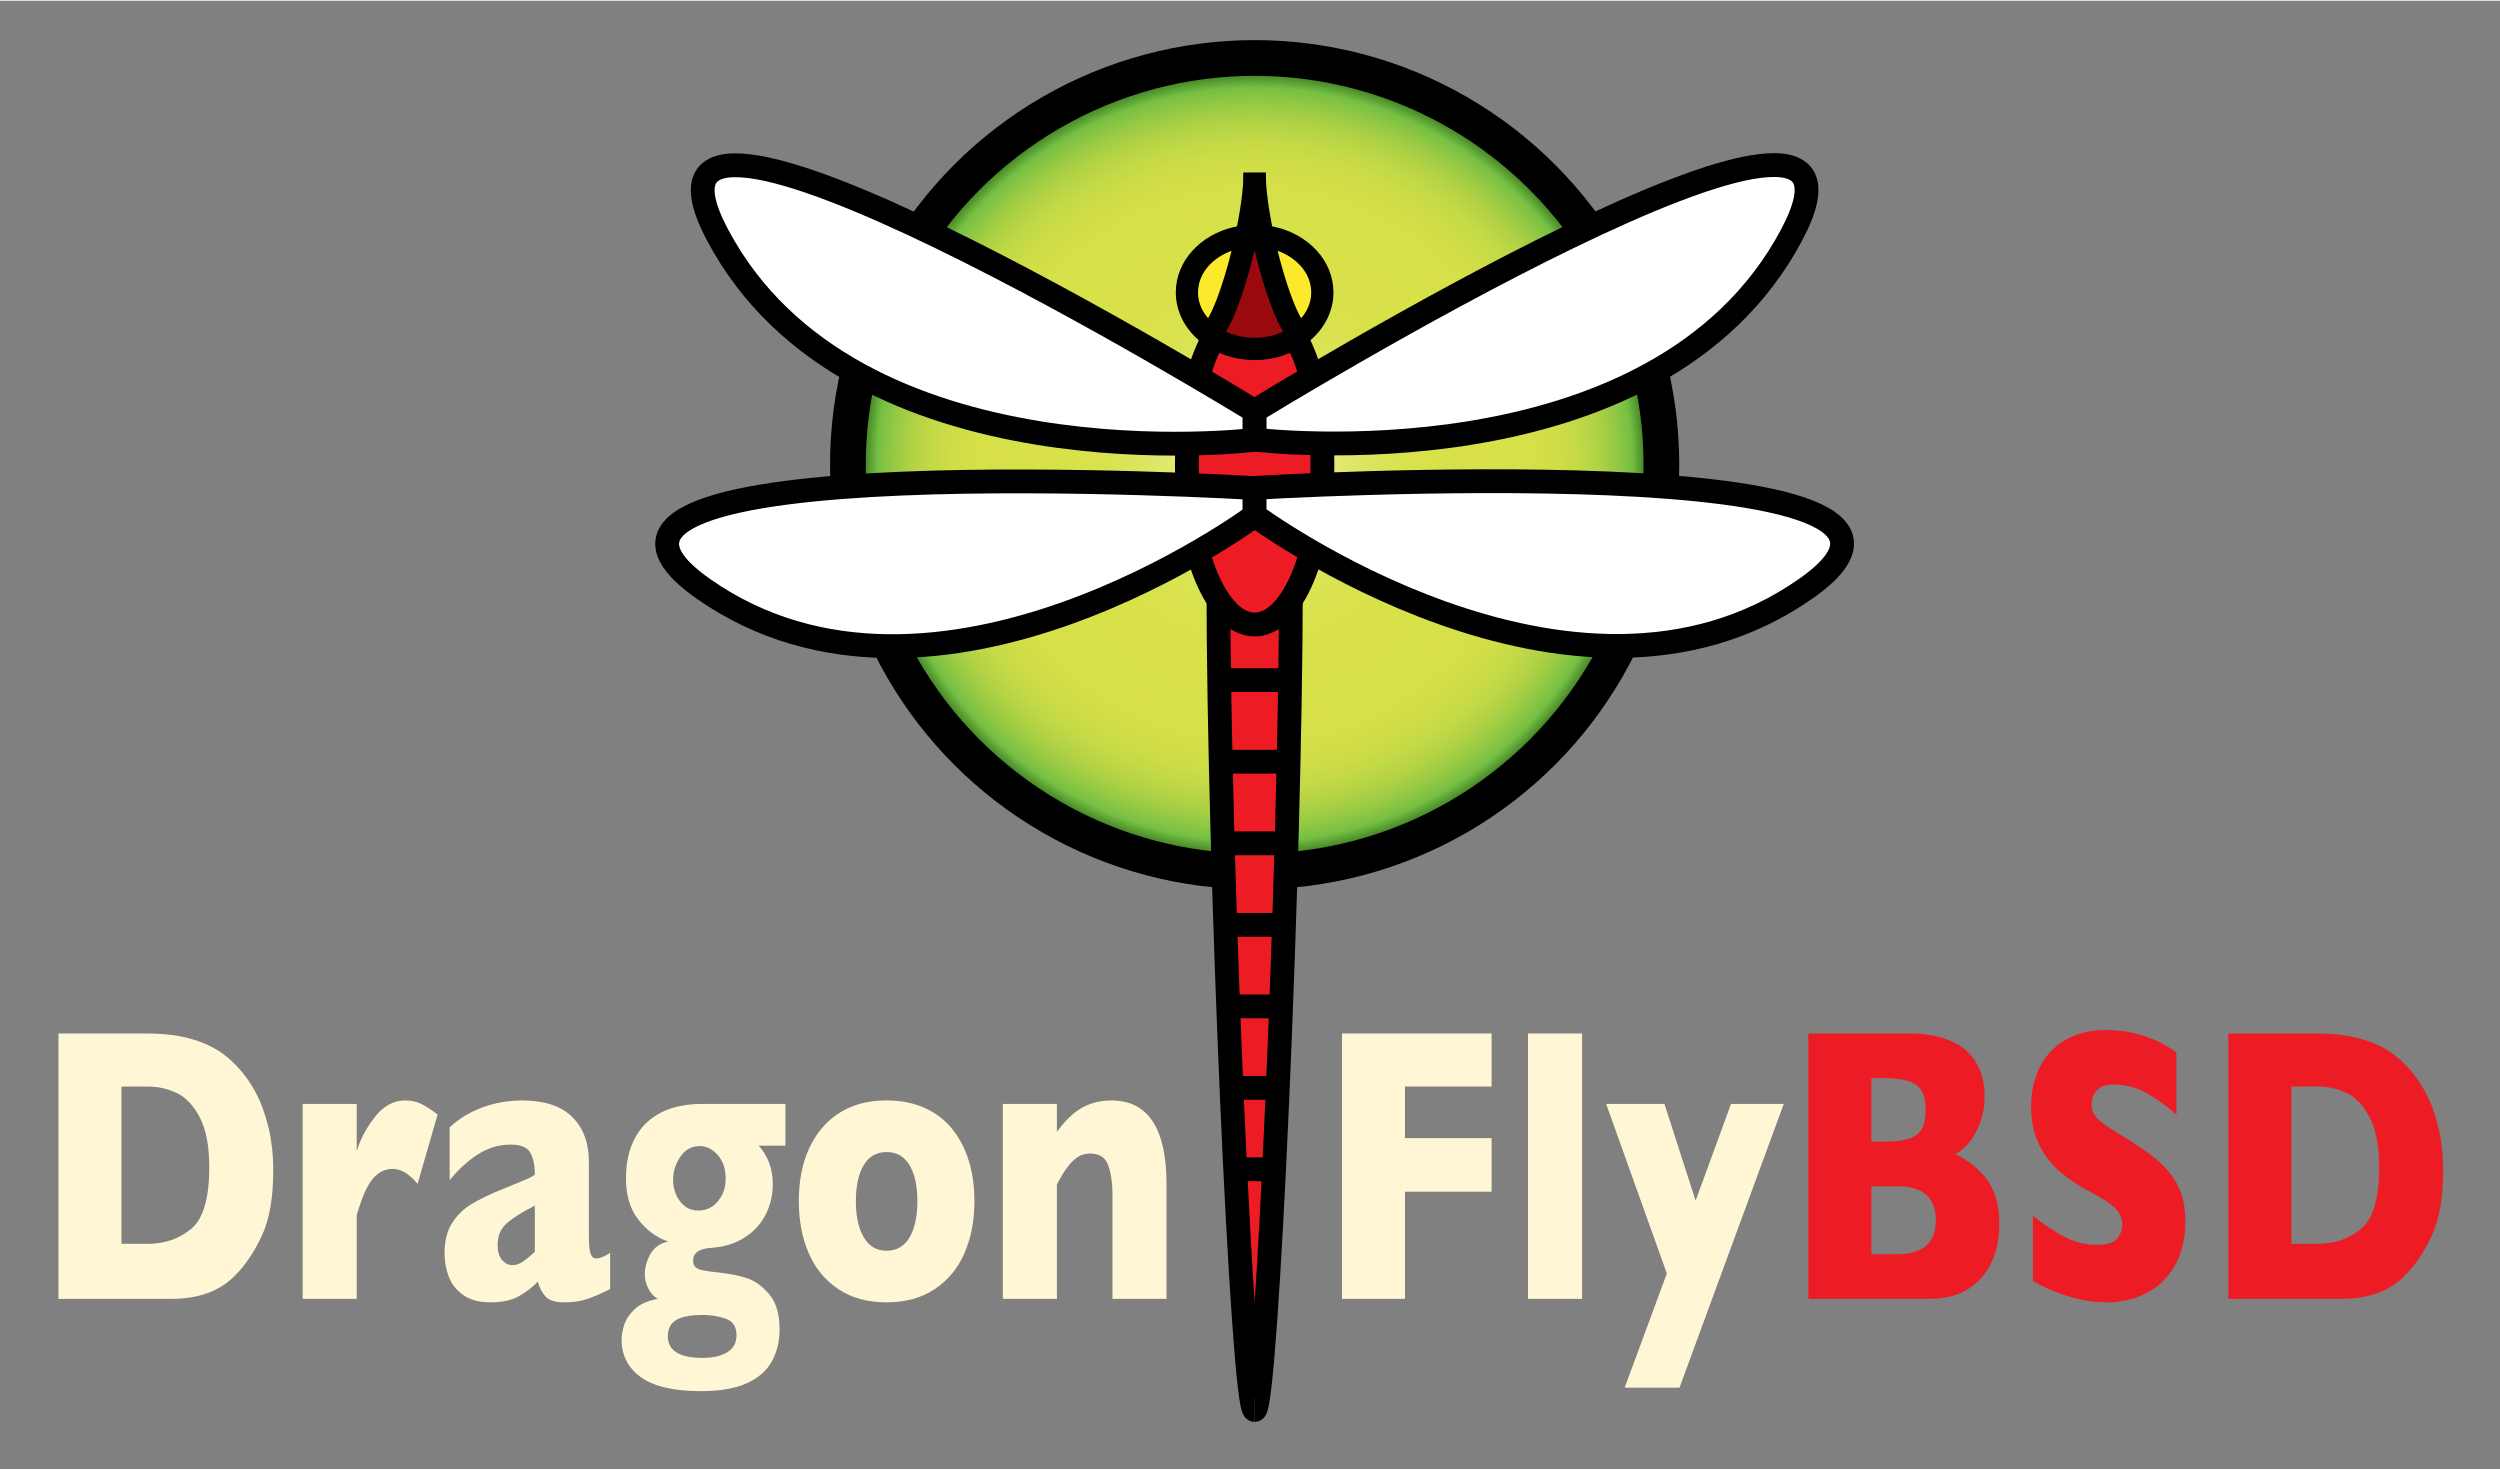 <?xml version="1.0" encoding="UTF-8" standalone="no"?>
<svg xmlns:inkscape="http://www.inkscape.org/namespaces/inkscape" xmlns:sodipodi="http://sodipodi.sourceforge.net/DTD/sodipodi-0.dtd" xmlns="http://www.w3.org/2000/svg" xmlns:svg="http://www.w3.org/2000/svg" height="242.465" viewBox="80 100 630 370" width="412.431" version="1.1" id="svg54" sodipodi:docname="DragonFly_BSD_Logo.svg" inkscape:version="1.3 (0e150ed6c4, 2023-07-21)">
  <rect x="80" y="100" width="630" height="370" fill="#808080" stroke="none"/>
  <defs id="defs54"></defs>
  <radialGradient id="a" cx="396.17" cy="216.923" gradientUnits="userSpaceOnUse" r="102.5">
    <stop offset="0" stop-color="#fff" id="stop1"></stop>
    <stop offset=".042" stop-color="#f7f9d8" id="stop2"></stop>
    <stop offset=".091" stop-color="#eff2b2" id="stop3"></stop>
    <stop offset=".143" stop-color="#e8ed91" id="stop4"></stop>
    <stop offset=".199" stop-color="#e2e976" id="stop5"></stop>
    <stop offset=".261" stop-color="#dde562" id="stop6"></stop>
    <stop offset=".33" stop-color="#dae353" id="stop7"></stop>
    <stop offset=".412" stop-color="#d9e14b" id="stop8"></stop>
    <stop offset=".545" stop-color="#d8e148" id="stop9"></stop>
    <stop offset=".679" stop-color="#d6e048" id="stop10"></stop>
    <stop offset=".747" stop-color="#cfdd47" id="stop11"></stop>
    <stop offset=".799" stop-color="#c2d946" id="stop12"></stop>
    <stop offset=".844" stop-color="#b1d245" id="stop13"></stop>
    <stop offset=".884" stop-color="#99ca44" id="stop14"></stop>
    <stop offset=".921" stop-color="#7bc143" id="stop15"></stop>
    <stop offset=".927" stop-color="#75c044" id="stop16"></stop>
    <stop offset="1" stop-color="#073800" id="stop17"></stop>
  </radialGradient>
  <path d="m148.858 394.863c0 6.857-.98 12.363-2.941 16.516s-4.268 7.518-6.924 10.092c-3.773 3.771-9.055 5.656-15.842 5.656h-.799-27.619v-66.875h21.883c3.291 0 6.107.217 8.451.65s4.451 1.043 6.326 1.828 3.471 1.668 4.787 2.646 2.494 2.029 3.533 3.15c1.795 1.865 3.369 4.068 4.723 6.607 1.354 2.541 2.43 5.484 3.227 8.828s1.195 6.98 1.195 10.902zm-16.125-.869c0-5.438-.818-9.676-2.453-12.717-1.635-3.039-3.6-5.074-5.893-6.105-2.293-1.029-4.631-1.545-7.012-1.545h-6.768v39.625h6.768c4.156 0 7.754-1.254 10.795-3.764s4.563-7.674 4.563-15.494z" id="path17" style="fill:#fff6d5"></path>
  <path d="m190.282 380.664-5.049 17.475c-2.076-2.508-4.178-3.762-6.303-3.762-1.924 0-3.588.828-4.992 2.48-1.406 1.654-2.754 4.713-4.043 9.174v21.096h-13.625v-49.125h13.625v11.918c.859-2.939 2.379-5.807 4.555-8.602 2.176-2.793 4.732-4.191 7.67-4.191 1.543 0 2.891.291 4.043.873 1.15.582 2.524 1.469 4.119 2.664z" id="path18" style="fill:#fff6d5"></path>
  <path d="m233.752 424.668c-1.996 1-3.84 1.805-5.531 2.416s-3.725.918-6.098.918c-2.248 0-3.814-.508-4.697-1.521-.885-1.016-1.516-2.248-1.895-3.697-1.473 1.516-3.107 2.764-4.908 3.746-1.801.98-4.158 1.473-7.074 1.473-2.816 0-5.092-.619-6.828-1.855-1.738-1.236-2.955-2.795-3.652-4.674s-1.045-3.816-1.045-5.809c0-3.02.602-5.516 1.807-7.492 1.203-1.977 2.82-3.59 4.85-4.844s4.719-2.555 8.066-3.904c1.902-.77 3.342-1.355 4.318-1.758s1.705-.715 2.188-.941c.48-.225.988-.514 1.521-.867 0-2.375-.381-4.236-1.143-5.584s-2.41-2.021-4.945-2.021c-2.994 0-5.771.836-8.334 2.508s-4.908 3.826-7.037 6.461v-13.342c1.695-1.555 3.531-2.824 5.506-3.813 1.973-.988 4.035-1.725 6.188-2.211 2.152-.484 4.328-.729 6.531-.729 5.594 0 9.803 1.377 12.625 4.127s4.234 6.539 4.234 11.363v18.965c0 1.803.133 3.146.398 4.031s.752 1.326 1.463 1.326c.859 0 2.023-.465 3.492-1.398zm-18.978-9.41v-11.631c-3.254 1.672-5.629 3.176-7.127 4.51-1.5 1.336-2.248 3.145-2.248 5.426 0 1.641.373 2.895 1.123 3.762.75.869 1.619 1.303 2.611 1.303.939 0 1.873-.328 2.801-.986s1.875-1.453 2.84-2.384z" id="path19" style="fill:#fff6d5"></path>
  <path d="m277.934 388.529h-6.744c2.369 2.639 3.555 5.873 3.555 9.701 0 2.027-.336 3.973-1.004 5.838-.67 1.867-1.654 3.523-2.955 4.971-1.301 1.449-2.902 2.631-4.809 3.549s-4.084 1.473-6.533 1.664c-3.184.16-4.775 1.234-4.775 3.223 0 .77.203 1.332.609 1.684.406.354 1.049.619 1.928.795.877.176 2.359.377 4.445.6 2.348.258 4.529.709 6.549 1.352 2.02.645 3.898 1.996 5.641 4.055 1.742 2.057 2.613 5.002 2.613 8.83 0 3.055-.652 5.758-1.955 8.107-1.303 2.348-3.408 4.182-6.318 5.502-2.91 1.318-6.756 1.979-11.537 1.979-6.883 0-11.936-1.178-15.162-3.527-3.227-2.354-4.838-5.496-4.838-9.428 0-1.063.207-2.287.625-3.672.418-1.389 1.303-2.725 2.656-4.014s3.32-2.16 5.902-2.609c-.912-.416-1.697-1.225-2.354-2.426-.658-1.201-.986-2.459-.986-3.771 0-1.697.461-3.379 1.385-5.045.922-1.664 2.422-2.738 4.496-3.219-2.883-.967-5.375-2.787-7.475-5.463s-3.148-6.141-3.148-10.395c0-3.223.486-6.041 1.461-8.459.973-2.418 2.32-4.383 4.041-5.898s3.719-2.635 5.996-3.361c2.277-.725 4.77-1.088 7.477-1.088h21.215v10.525zm-12.342 47.75c0-2.148-.906-3.535-2.719-4.16s-3.684-.938-5.609-.938c-3.168 0-5.457.424-6.863 1.275-1.406.848-2.109 2.203-2.109 4.063 0 3.654 2.914 5.482 8.746 5.482 2.609 0 4.688-.475 6.234-1.418 1.547-.946 2.32-2.382 2.32-4.304zm-2.722-39.429c0-2.482-.668-4.473-2-5.973s-2.824-2.25-4.473-2.25c-2.107 0-3.764.904-4.969 2.709-1.207 1.805-1.809 3.707-1.809 5.707 0 1.387.26 2.676.779 3.869s1.256 2.152 2.209 2.877c.951.727 2.088 1.088 3.408 1.088 1.98 0 3.617-.789 4.912-2.369 1.294-1.58 1.943-3.467 1.943-5.658z" id="path20" style="fill:#fff6d5"></path>
  <path d="m325.553 402.516c0 4.893-.836 9.254-2.504 13.082s-4.164 6.854-7.488 9.074-7.375 3.33-12.152 3.33-8.828-1.109-12.152-3.33c-3.324-2.219-5.814-5.244-7.471-9.074-1.656-3.828-2.482-8.189-2.482-13.082 0-3.699.461-7.063 1.383-10.088.922-3.023 2.326-5.703 4.209-8.035s4.203-4.127 6.959-5.383c2.754-1.254 5.939-1.883 9.555-1.883 3.641 0 6.857.637 9.65 1.906 2.793 1.271 5.105 3.049 6.938 5.334s3.217 4.957 4.152 8.014 1.403 6.435 1.403 10.135zm-14.375 0c0-3.873-.664-6.906-1.99-9.1-1.326-2.191-3.252-3.289-5.779-3.289-2.502 0-4.416 1.098-5.742 3.289-1.326 2.193-1.988 5.227-1.988 9.1 0 3.844.668 6.885 2.008 9.125 1.34 2.242 3.246 3.361 5.723 3.361 2.527 0 4.453-1.111 5.779-3.338 1.325-2.225 1.989-5.273 1.989-9.148z" id="path21" style="fill:#fff6d5"></path>
  <path d="m373.964 427.127h-13.625v-25.512-1.015c0-2.705-.35-5.064-1.049-7.078-.699-2.012-2.232-3.02-4.598-3.02-1.119 0-2.105.266-2.957.797s-1.615 1.217-2.289 2.055-1.24 1.643-1.697 2.416-.928 1.594-1.41 2.463v28.895h-13.625v-49.125h13.625v7.016c2.152-2.918 4.313-4.963 6.479-6.135 2.166-1.17 4.578-1.756 7.238-1.756 9.271 0 13.908 7.047 13.908 21.139z" id="path22" style="fill:#fff6d5"></path>
  <path d="m455.884 400.127h-21.83v27h-15.875v-66.875h37.705v13.375h-21.83v13h21.83z" id="path23" style="fill:#fff6d5"></path>
  <path d="m478.685 427.127h-13.625v-66.875h13.625z" id="path24" style="fill:#fff6d5"></path>
  <path d="m529.505 378.002-26.271 71.5h-13.818l10.629-28.773-15.299-42.727h14.691l7.859 24.375 8.922-24.375z" id="path25" style="fill:#fff6d5"></path>
  <path d="m583.837 408.158c0 5.762-1.553 10.363-4.656 13.805-3.105 3.443-7.445 5.164-13.02 5.164h-30.449v-66.875h25.465c3.293 0 6.162.402 8.607 1.207s4.414 1.904 5.91 3.303c1.494 1.398 2.609 3.047 3.344 4.945s1.104 3.971 1.104 6.221c0 2.445-.381 4.703-1.143 6.777s-1.709 3.779-2.838 5.113c-1.131 1.336-2.268 2.275-3.41 2.822 3.605 1.803 6.355 4.08 8.248 6.83 1.891 2.751 2.838 6.313 2.838 10.688zm-18.582-28.656c0-3.211-.836-5.348-2.506-6.408-1.672-1.061-4.277-1.592-7.82-1.592h-3.342v16h3.418c3.617 0 6.23-.529 7.838-1.59s2.412-3.197 2.412-6.41zm2.582 27.836c0-5.723-3.266-8.586-9.795-8.586h-6.455v17.125h6.455c6.529 0 9.795-2.846 9.795-8.539z" fill="#ed1c24" id="path26"></path>
  <path d="m630.716 407.631c0 4.195-.842 7.824-2.525 10.889s-4.031 5.41-7.043 7.039-6.467 2.443-10.363 2.443c-1.09 0-2.424-.09-4.006-.266-1.582-.18-3.684-.67-6.303-1.479-2.621-.809-5.348-2.004-8.182-3.59v-16.447c2.656 2.09 5.27 3.826 7.838 5.209s5.32 2.072 8.256 2.072c2.707 0 4.461-.568 5.258-1.707s1.195-2.205 1.195-3.201c0-1.797-.688-3.313-2.061-4.547-1.375-1.234-3.371-2.51-5.992-3.826-2.877-1.541-5.4-3.219-7.568-5.033-2.17-1.813-3.941-4.084-5.316-6.814s-2.063-5.957-2.063-9.682c0-3.596.695-6.848 2.088-9.754 1.391-2.906 3.518-5.225 6.377-6.959s6.354-2.602 10.479-2.602c2.936 0 5.65.363 8.143 1.086 2.492.725 4.549 1.537 6.17 2.438 1.619.9 2.732 1.607 3.34 2.121v15.676c-2.156-1.961-4.561-3.713-7.211-5.256s-5.484-2.314-8.504-2.314c-1.979 0-3.412.482-4.299 1.443-.889.963-1.332 2.15-1.332 3.561 0 1.316.445 2.455 1.336 3.418s2.48 2.133 4.771 3.512c4.053 2.406 7.295 4.572 9.727 6.498s4.338 4.146 5.719 6.664c1.379 2.519 2.071 5.654 2.071 9.408z" fill="#ed1c24" id="path27"></path>
  <path d="m695.674 394.863c0 6.857-.98 12.363-2.941 16.516s-4.268 7.518-6.924 10.092c-3.773 3.771-9.055 5.656-15.842 5.656h-.799-27.619v-66.875h21.883c3.291 0 6.107.217 8.451.65s4.451 1.043 6.326 1.828 3.471 1.668 4.787 2.646 2.494 2.029 3.533 3.15c1.795 1.865 3.369 4.068 4.723 6.607 1.354 2.541 2.43 5.484 3.227 8.828s1.195 6.98 1.195 10.902zm-16.125-.869c0-5.438-.818-9.676-2.453-12.717-1.635-3.039-3.6-5.074-5.893-6.105-2.293-1.029-4.631-1.545-7.012-1.545h-6.768v39.625h6.768c4.156 0 7.754-1.254 10.795-3.764s4.563-7.674 4.563-15.494z" fill="#ed1c24" id="path28"></path>
  <circle cx="396.17" cy="216.923" fill="url(#a)" r="102.5" stroke="#000" stroke-width="9" id="circle28"></circle>
  <path d="m387.045 247.64h18.25c0 68.9-6.1 207.49-9.13 207.49-3.02 0-9.12-138.59-9.12-207.49z" fill="#ed1c24" id="path29"></path>
  <g stroke="#000" id="g39">
    <path d="m387.045 247.64c0 68.9 6.1 207.49 9.12 207.49" fill="none" stroke-width="6" id="path30"></path>
    <path d="m405.295 247.64c0 68.9-6.1 207.49-9.13 207.49" fill="none" stroke-width="6" id="path31"></path>
    <path d="m387.045 247.64h18.25" fill="none" stroke-width="6" id="path32"></path>
    <path d="m387.2 271.201h17.953" fill="none" stroke-width="6" id="path33"></path>
    <path d="m387.615 291.768h17.09" fill="none" stroke-width="6" id="path34"></path>
    <path d="m388.135 312.334h16.071" fill="none" stroke-width="6" id="path35"></path>
    <path d="m388.766 332.883h14.808" fill="none" stroke-width="6" id="path36"></path>
    <path d="m389.535 353.43h13.307" fill="none" stroke-width="6" id="path37"></path>
    <path d="m390.331 373.951h11.679" fill="none" stroke-width="6" id="path38"></path>
    <path d="m391.274 394.473h9.791" fill="none" stroke-width="6" id="path39"></path>
  </g>
  <ellipse cx="396.166" cy="216.923" fill="#ed1c24" rx="17.08" ry="40.27" id="ellipse39"></ellipse>
  <ellipse cx="396.17" cy="216.923" fill="none" rx="17.075" ry="40.27" stroke="#000" stroke-width="6" id="ellipse40"></ellipse>
  <path d="m413.229 173.491c0 4.07-2.04 7.75-5.319 10.35h-.01l-6.971-24.05c7.111 1.72 12.3 7.2 12.3 13.7z" fill="#fde92b" id="path40"></path>
  <path d="m400.93 159.791 6.971 24.05c-2.631 0-7.061-12.35-9.66-24.51.919.09 1.819.24 2.689.46z" fill="#fde92b" id="path41"></path>
  <path d="m407.9 183.841c-3.061 2.43-7.19 3.92-11.741 3.92-4.55 0-8.68-1.49-11.74-3.92 2.63 0 7.06-12.35 9.66-24.51.68-.07 1.37-.11 2.08-.11s1.4.04 2.081.11c2.6 12.16 7.03 24.51 9.66 24.51z" fill="#9a090d" id="path42"></path>
  <path d="m396.16 143.331 4.77 16.46c-.87-.22-1.77-.37-2.689-.46-1.251-5.84-2.081-11.63-2.081-16z" fill="#9a090d" id="path43"></path>
  <path d="m398.24 159.331c-.681-.07-1.37-.11-2.081-.11-.71 0-1.4.04-2.08.11 1.25-5.84 2.08-11.63 2.08-16 .001 4.37.831 10.16 2.081 16z" id="path44"></path>
  <path d="m391.39 159.791 4.77-16.46c0 4.37-.83 10.16-2.08 16-.92.09-1.82.25-2.69.46z" id="path45"></path>
  <path d="m394.08 159.331c-2.6 12.16-7.03 24.51-9.66 24.51l6.97-24.05c.87-.21 1.77-.37 2.69-.46z" fill="#fde92b" id="path46"></path>
  <path d="m391.39 159.791-6.97 24.05c-3.28-2.6-5.32-6.28-5.32-10.35 0-6.49 5.19-11.98 12.29-13.7z" fill="#fde92b" id="path47"></path>
  <path d="m394.08 159.331c.68-.07 1.37-.11 2.08-.11s1.4.04 2.081.11c.92.09 1.819.24 2.689.46 7.11 1.72 12.3 7.2 12.3 13.7 0 4.07-2.04 7.75-5.319 10.35h-.01c-3.061 2.43-7.19 3.92-11.741 3.92-4.55 0-8.68-1.49-11.74-3.92-3.28-2.6-5.32-6.28-5.32-10.35 0-6.49 5.19-11.98 12.29-13.7.87-.21 1.77-.37 2.69-.46z" fill="none" stroke="#000" stroke-width="5.6" id="path48"></path>
  <path d="m384.42 183.841c2.63 0 7.06-12.35 9.66-24.51 1.25-5.84 2.08-11.63 2.08-16" fill="none" stroke="#000" stroke-width="5.6" id="path49"></path>
  <path d="m396.16 143.331c0 4.37.83 10.16 2.081 16 2.6 12.16 7.029 24.51 9.66 24.51" fill="none" stroke="#000" stroke-width="5.6" id="path50"></path>
  <path d="m396.16 210.652s-101.311 12.43-135.318-51.591c-30.549-57.507 135.334 44.339 135.334 44.339z" fill="#fff" stroke="#000" stroke-width="6" id="path51"></path>
  <path d="m396.176 229.752s-80.307 59.485-138.895 18.468c-52.632-36.84 138.895-25.42 138.895-25.42z" fill="#fff" stroke="#000" stroke-width="6" id="path52"></path>
  <path d="m396.176 210.6s101.311 12.43 135.317-51.591c30.549-57.507-135.333 44.339-135.333 44.339z" fill="#fff" stroke="#000" stroke-width="6" id="path53"></path>
  <path d="m396.16 229.7s80.307 59.485 138.895 18.468c52.631-36.84-138.895-25.42-138.895-25.42z" fill="#fff" stroke="#000" stroke-width="6" id="path54"></path>
</svg>
